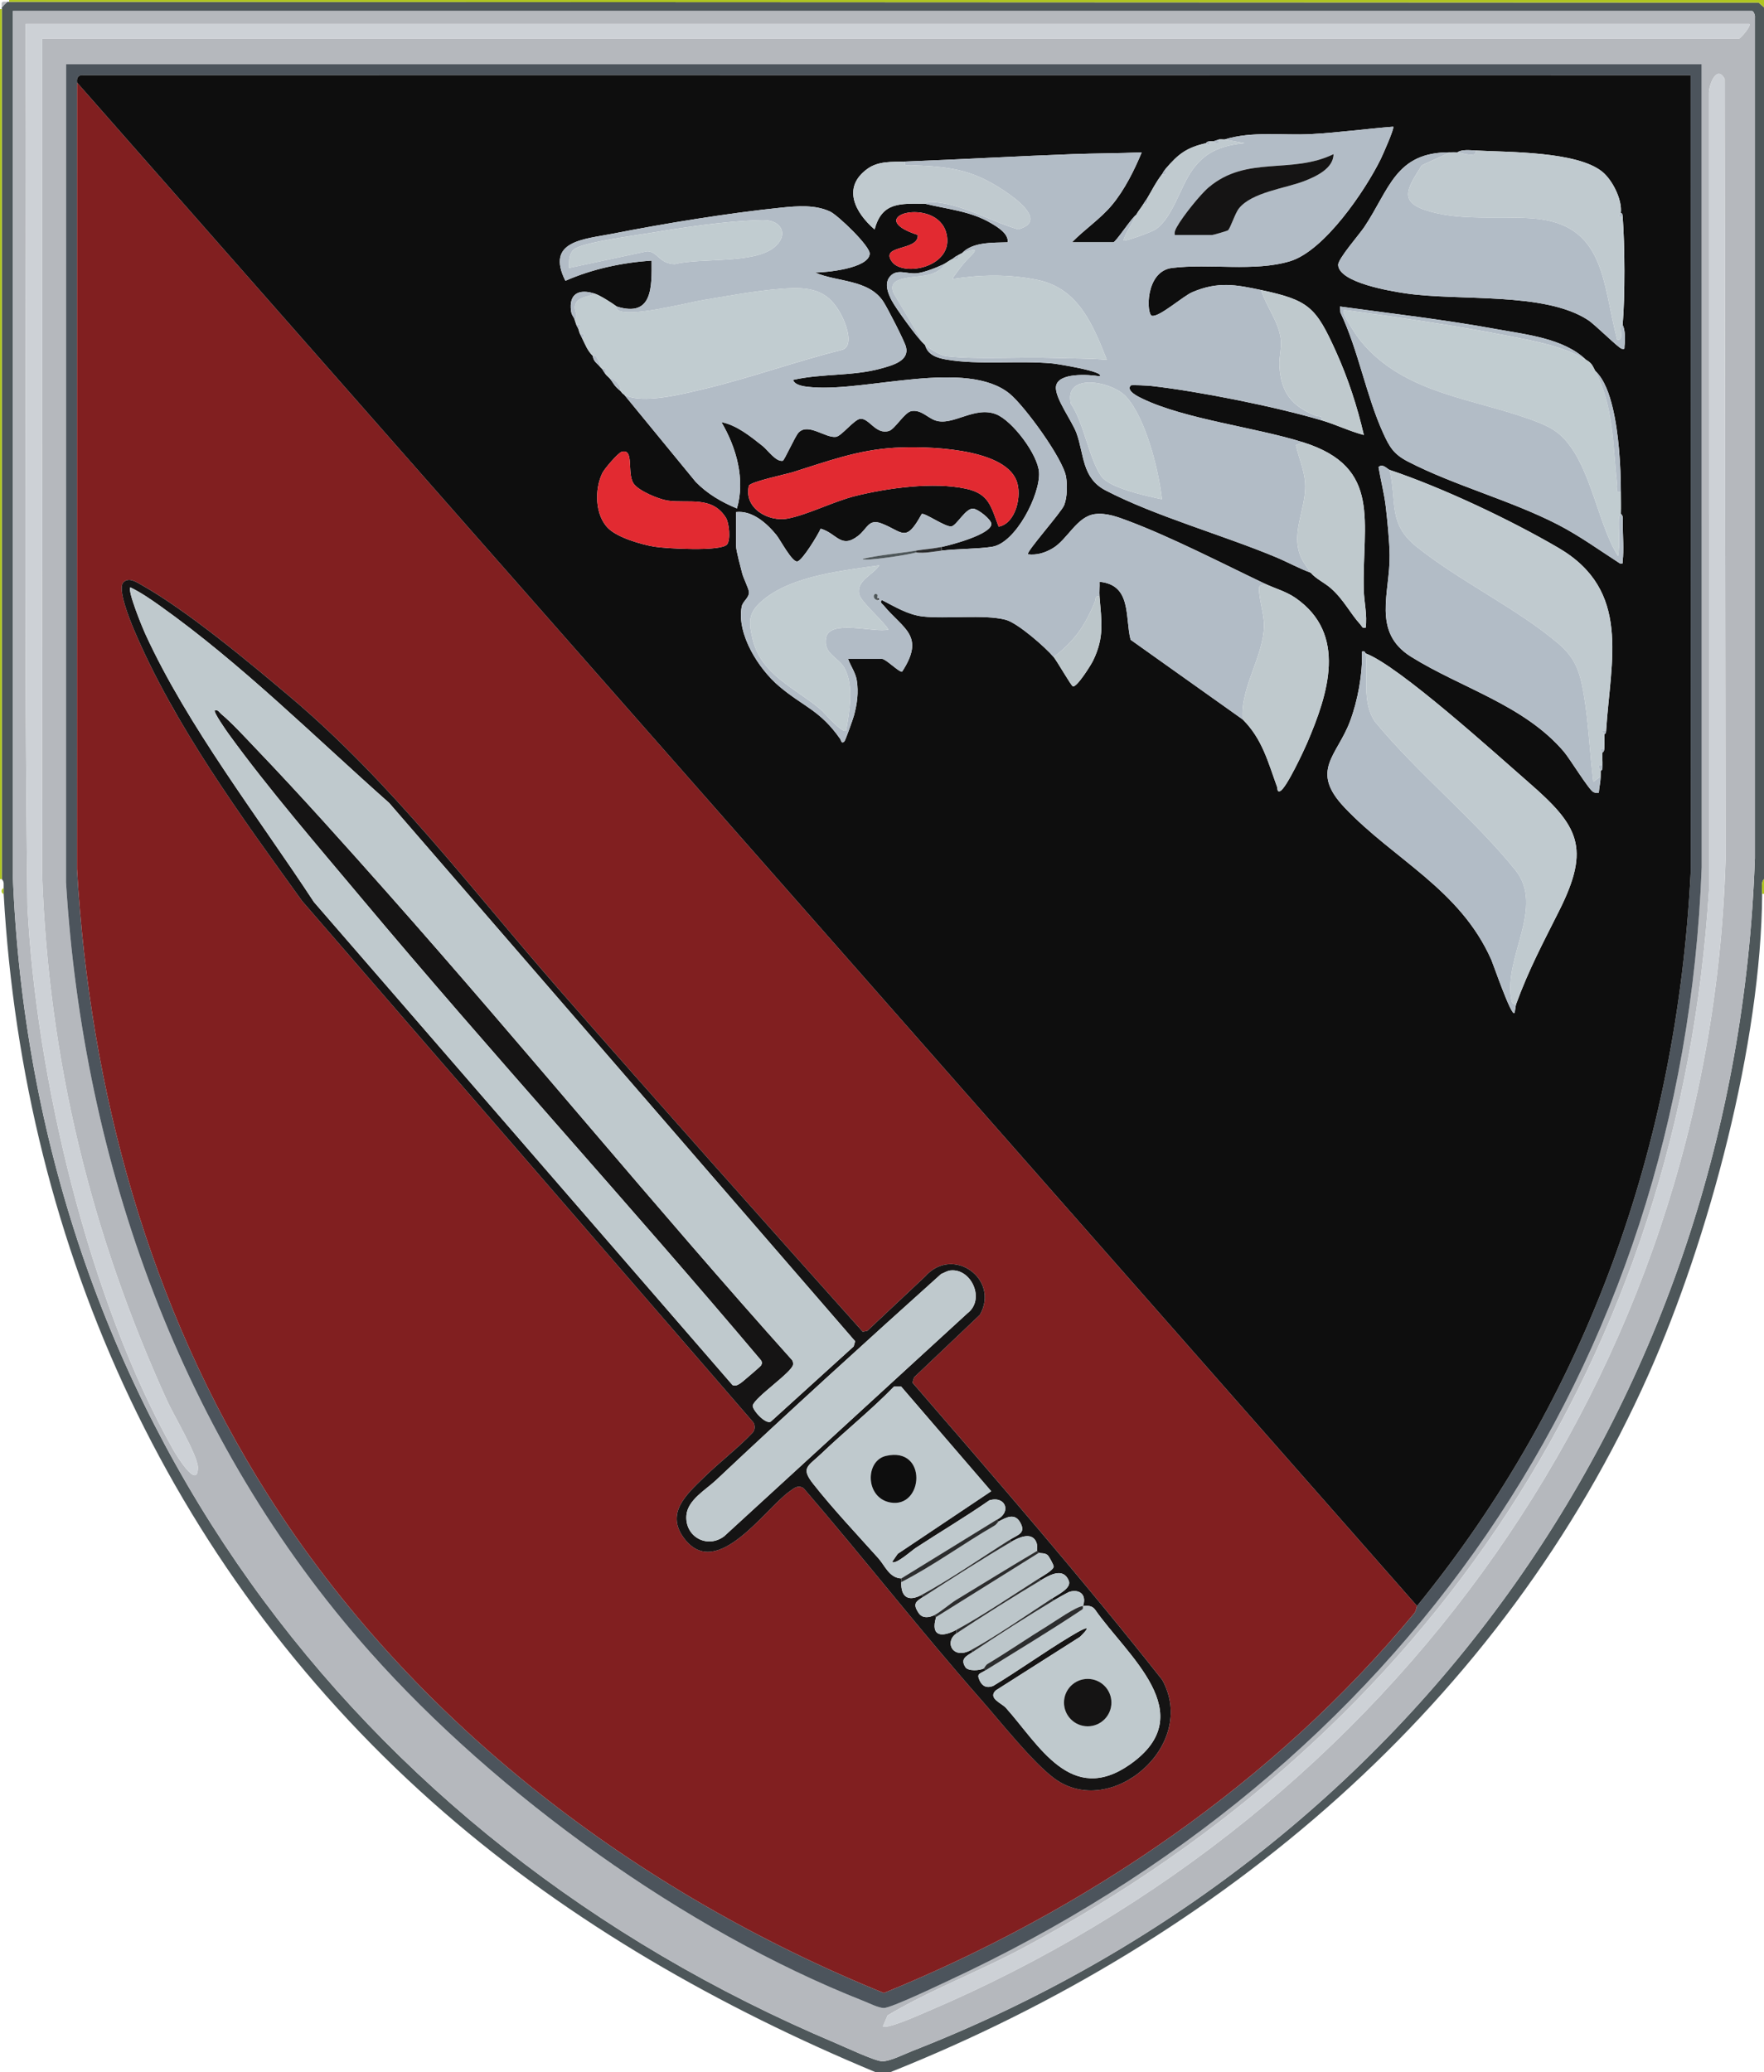 <?xml version="1.0" encoding="UTF-8"?>
<svg id="Layer_1" data-name="Layer 1" xmlns="http://www.w3.org/2000/svg" viewBox="0 0 967.22 1136.39">
  <defs>
    <style>
      .cls-1 {
        fill: #811f20;
      }

      .cls-2 {
        fill: #b5b8bd;
      }

      .cls-3 {
        fill: #b2bcc6;
      }

      .cls-4 {
        fill: #c0cacf;
      }

      .cls-5 {
        fill: #afc520;
      }

      .cls-6 {
        fill: #cdd1d6;
      }

      .cls-7 {
        fill: #bcc6ca;
      }

      .cls-8 {
        fill: #4c545c;
      }

      .cls-9 {
        fill: #2c2d2e;
      }

      .cls-10 {
        fill: #c1ccd0;
      }

      .cls-11 {
        fill: #4e575a;
      }

      .cls-12 {
        fill: #e22a31;
      }

      .cls-13 {
        fill: #bfc9cd;
      }

      .cls-14 {
        fill: #151414;
      }

      .cls-15 {
        fill: #0e0e0e;
      }
    </style>
  </defs>
  <path class="cls-11" d="M5.03,1.01l959.26.43,2.93,2.59v478.11c-1.79,1.67-.99,5.54-1.01,8.05-.51,81.6-29.1,188.87-62.22,263.39-80.29,180.65-234.21,310.32-415.85,382.81h-8.05c-85.3-35.53-166.66-81.74-236.53-142.41C95.68,865.58,13.01,686.14,2.01,490.19c-.06-1,.05-2.02,0-3.02-.09-1.77.47-3.57-1.01-5.03V5.03c.09-.32-.12-.76,0-1.01.09-.19,2.83-2.93,3.02-3.02.25-.12.69.09,1.01,0ZM7.05,6.04l-.05,473.63c11.19,292.26,185.46,528.55,451.27,640.8,5.01,2.12,21.26,9.76,25.35,9.95s12.43-4.02,16.56-5.64c275.57-107.79,451.78-357.44,462.05-654.18V9.51c.22-1.03-.72-3.47-1.56-3.47H7.05Z"/>
  <polygon class="cls-5" points="5.03 0 967.22 0 967.22 4.03 964.29 1.44 5.03 1.01 5.03 0"/>
  <rect class="cls-5" y="5.03" width="1.01" height="477.1"/>
  <path class="cls-5" d="M967.22,490.19h-1.01c.02-2.52-.78-6.38,1.01-8.05v8.05Z"/>
  <path class="cls-5" d="M2.01,490.19c-1.51-.14-1.51-2.88,0-3.02.05,1-.06,2.02,0,3.02Z"/>
  <path class="cls-2" d="M4.03,1.01c-.19.09-2.93,2.83-3.02,3.02C.71.77.77.71,4.03,1.01Z"/>
  <g>
    <path class="cls-2" d="M7.05,6.04h953.63c.83,0,1.78,2.44,1.56,3.47v461.1c-10.27,296.74-186.48,546.38-462.05,654.18-4.13,1.62-12.66,5.82-16.56,5.64-4.1-.19-20.34-7.84-25.35-9.95C192.45,1008.21,18.19,771.93,7,479.67l.05-473.63ZM959.16,13.09H14.09c.55,161.19-1.16,322.63.96,483.69,4.69,93.69,33.73,216.6,80.03,298.42,1.51,2.67,13.45,22.32,13.43,9.57,0-6.41-13.33-28.82-16.79-36.41-41.87-91.79-65.06-187.22-68.63-288.69l.05-458.53h930.48c.66,0,6.79-6.92,5.54-8.05ZM933,35.23H36.23l-.05,448.46c9.36,154.81,63.37,306.02,166.6,422.21,69.53,78.26,172.92,152.9,270.58,191.41,2.92,1.15,8.46,3.93,11.27,3.89,4.09-.05,29.67-12.31,35.38-14.96,246.88-114.72,402.67-334.74,413.03-610.6l-.05-440.41ZM484.12,1111.22c2.03,1.82,20.42-6.42,23.83-7.87,256.36-108.97,429.77-350.4,438.19-631.74l-.5-428.38c-4.36-7.96-8.93,3.47-8.64,8.56l.08,435.92c-15.85,255.27-152.84,461.56-376.45,580.75-24.29,12.95-50.55,22.82-73.94,36.78l-2.57,5.97Z"/>
    <path class="cls-8" d="M933,35.23l.05,440.41c-10.36,275.86-166.15,495.88-413.03,610.6-5.72,2.66-31.29,14.91-35.38,14.96-2.81.03-8.35-2.74-11.27-3.89-97.66-38.51-201.05-113.15-270.58-191.41-103.24-116.2-157.24-267.4-166.6-422.21l.05-448.46h896.76ZM42.27,45.29l-.04,431.35c7.03,121.53,39.49,240.4,104.69,343.21,79.05,124.64,201.66,217.84,337.69,273.12,110.69-45.09,214.52-115.87,290.84-208.27,1.11-1.34,1.22-3.58,1.54-3.97,93.36-114.72,142.42-253.14,150.01-402.07l-.04-437.39-881.22-.05c-2.9-.17-3.78,1.39-3.47,4.08Z"/>
    <path class="cls-6" d="M959.16,13.09c1.25,1.13-4.88,8.05-5.54,8.05H23.15l-.05,458.53c3.57,101.46,26.76,196.9,68.63,288.69,3.46,7.59,16.78,30,16.79,36.41.02,12.75-11.92-6.9-13.43-9.57-46.31-81.82-75.35-204.73-80.03-298.42-2.13-161.06-.41-322.5-.96-483.69h945.07Z"/>
    <path class="cls-6" d="M484.12,1111.22l2.57-5.97c23.38-13.95,49.65-23.83,73.94-36.78,223.6-119.19,360.6-325.48,376.45-580.75l-.08-435.92c-.29-5.09,4.28-16.52,8.64-8.56l.5,428.38c-8.41,281.34-181.82,522.77-438.19,631.74-3.4,1.45-21.79,9.68-23.83,7.87Z"/>
    <path class="cls-1" d="M776.99,880.73c-.31.39-.43,2.63-1.54,3.97-76.32,92.4-180.15,163.18-290.84,208.27-136.03-55.28-258.64-148.48-337.69-273.12-65.21-102.81-97.66-221.68-104.69-343.21l.04-431.35,734.72,835.43ZM67.68,319.33c-3.5,3.44,3.68,20.99,5.62,25.59,22.15,52.58,59.19,103.13,92.37,149.19l247.47,285.98c.95,1.84.87,3.98-.44,5.58-8.33,8.76-18.15,16.14-26.75,24.58-9.47,9.3-21.49,19.68-10.54,33.74,17.85,22.92,44.16-16.72,57.46-26.07,2.53-1.78,4.41-3.75,7.7-1.86,32.92,38.26,64.02,78.13,97.37,116.02,10.41,11.83,28.46,34.59,40.27,43.27,30.94,22.7,78.87-18.12,59.08-54.06-43.99-55.74-90.57-109.35-136.98-163.06l.84-2.86,36.13-34.34c11.1-19.52-14.8-38.26-30.04-20.99l-31.66,29.77-2.54.5c-55.78-62.36-111.52-124.79-166.59-187.77-47.69-54.53-91.56-113.17-146.95-160.03-22.59-19.11-56.86-47.66-82.09-61.84-2.74-1.54-6.77-4.25-9.73-1.35Z"/>
    <path class="cls-15" d="M42.27,45.29c-.31-2.68.58-4.25,3.47-4.08l881.22.05.04,437.39c-7.59,148.94-56.64,287.36-150.01,402.07L42.27,45.29ZM671.31,76.5c-.57-.09-2.9-.09-3.02,0l-3.02,1.01c-.63-.07-1.37-.03-2.01,0-1.74.09-1.9.98-2.01,1.01-10.69,2.47-15.15,5.91-22.14,14.09-1.33,1.55-1.41,2.22-2.01,3.02-3.79,5.05-5.04,8.05-8.05,13.09-.45.74-1.21,1.63-2.01,3.02-1.1,1.9-2.75,3.73-4.03,6.04-2.42,1.49-11.22,15.1-12.58,15.1h-22.65c7.02-7.21,15.65-12.84,22.11-20.66,6.73-8.15,12.11-18.92,16.13-28.65-12.56.55-25.21.5-37.78.96-30.57,1.12-61.39,2.9-92.05,4.07-7.14.27-14.55-.38-20.63,4.03-14.12,10.27-6.54,24.14,4.01,33.22,3.98-15.36,14.51-14.13,27.69-14.1,12.4,3.04,24.92,4,36.15,10.65,3.68,2.18,9.62,5.71,9.14,10.48-8.18.31-19.18-.34-25.16,6.04-.91.33-1.37.71-2.01,1.01-1.85.85-2.72,1.87-3.02,2.01-1.87.9-3.61,2.34-5.03,3.02-3.73,1.79-10.7,4.54-14.7,4.92-5.46.52-10.7-2.62-14.5,1.6-3.45,3.82-1.31,9.25.81,13.32s14.01,20.51,17.32,23.44c.35.31.64.71,1.01,1.01,1.4,5.51,6.81,7.11,11.68,7.95,17.87,3.08,39.7.37,58.26,2.13,1.8.17,29.19,4.45,25.68,7.03-5.73-.98-23.03-2.2-23.88,5.67-.68,6.31,8.89,18.9,11.28,25.56,4.25,11.82,2.92,24.59,15.94,31.36,26.99,14.04,64.29,24.47,93.27,36.57,6.45,2.69,12.58,6.13,19.14,8.54,3.07,3.52,7.6,5.47,11.08,8.54,7.24,6.39,10.38,13.49,16.27,19.96.89.98.9,2.16,2.83,1.69.96-6.85-.87-14.11-1.04-20.59-1-37.11,10.39-67.32-33.17-81.07-26.18-8.26-64.93-12.69-88.25-23.97-1.81-.88-9.15-4.26-6.36-7.23.39-.41,9.52.07,11.3.27,26.1,2.94,68.22,11.38,93.38,18.85,7.89,2.34,15.19,5.96,23.14,8.05-3.59-15.57-8.67-31.1-15.24-45.65-11.05-24.48-14.82-28.24-41.12-33.86-13.71-2.93-23.63-4.8-37.61,1.14-5.22,2.22-17.97,13.69-22.17,13.02-3.15-.51-3.93-24.42,10.94-26.26,20.68-2.57,45.11,2.24,64.74-3.7,18.85-5.7,41.22-38.73,49.7-55.99,1.04-2.11,7.68-17.03,6.86-17.79-14.87,1.18-29.84,3.23-44.74,4.06-15.92.89-32.28-1.8-47.85,2.98ZM799.14,83.54c-1.33-.07-2.69,0-4.03,0-29.98-.22-33.21,20.25-47.07,40.99-2.78,4.16-14.51,17.48-14.31,20.83.6,9.74,29.12,14.36,36.89,15.51,29.58,4.37,76.21-.99,100.11,14.63,4.03,2.63,16.74,15.43,18.48,15.75,2.03.37,1.35-.25,1.52-1.51.43-3.09.5-8.71-1.01-11.59,1.36-15.8,1.22-43.48,0-59.39-.07-.85-.03-1.74-1.01-2.01.85-7.25-4.59-18.02-10.15-22.56-13.78-11.23-51.18-10.7-69.36-11.66-3-.16-7.87-.7-10.06,1.01ZM693.46,320.08c-23.35-11.13-50.96-25.43-74.8-34.4-5.75-2.16-11.96-4.53-18.21-3.76-10.1,1.25-15.14,14.09-23.41,18.86-4.24,2.45-8.44,3.74-13.41,3.19-1.28-1.07,18.28-22.95,19.86-26.93,1.69-4.25,1.8-11.08,1.03-15.6-1.7-10-22.8-38.91-30.95-45.55-23.58-19.2-78.2-1.06-108.19-3.53-3.35-.28-9.3-.66-10.58-4,15.95-3.67,32.75-1.92,48.53-6.34,6.08-1.7,15.44-4.17,13.41-11.82-.89-3.37-10.18-21.43-12.42-24.83-8.06-12.24-25.26-10.62-37.43-15.91,6.15-.02,29.29-2.24,29.98-10.22.37-4.22-17.54-21.27-21.71-23.22-8.26-3.85-17.95-3.06-26.78-2.16-28.77,2.94-63.94,8.67-92.4,14.28-15.71,3.1-37.04,3.82-25.97,25.85,14.64-6.49,31.32-10.02,47.29-11.08.06,14.34.67,31.39-19.13,25.17-2.7-1.98-9.04-6.06-12.08-7.05-8.41-2.74-14.28-.18-12.99,9.49.32,2.39,1.55,3.34,1.92,4.6.31,1.05.65,1.99,1.01,3.02s.82,1.55,1.01,2.01c.36.91.48,1.89,1.01,3.02.33.7.67,1.33,1.01,2.01,1.93,3.91,2.93,6.91,6.04,10.07.11,2.93,2.7,4.29,4.03,6.04.3.4.75.67,1.01,1.01.53.69.89,1.62,2.01,3.02.76.94,1.49,1.41,2.01,2.01,2.21,2.53,2.26,4.08,6.04,7.05.55.43.71,1.3,2.01,2.01l39.23,47.83c6.33,6.54,14.26,11.18,22.63,14.6,4.64-15.91-.28-33.38-8.51-47.33,8.45,1.65,15.95,7.83,22.62,13.1,2.77,2.19,7.22,8.75,11,8.1.89-.15,6.85-13.68,8.76-15.57,5.38-5.33,14.64,3.24,20.47,2.43,3-.42,9.98-9.57,13.29-9.88,4.96-.46,8.42,8.84,15.73,6.64,3.3-.99,8.55-10.26,12.34-10.89,5.27-.88,8.78,3.61,12.98,5.09,9.63,3.39,21.57-8.1,33.51-3.31,8.85,3.55,22.89,22.03,23.46,31.92.69,12-12.76,38.7-25.78,40.73-7.78,1.22-18.81,1.07-27.61,2.08v-2.01c4.99-1.03,27.19-6.9,27.24-12.57.02-2.44-7.15-8.14-9.89-8.41-4.18-.42-9.05,9.13-11.95,9.71-3.21.63-14.93-7.77-16.36-6.76-8.86,16.2-10.3,9.67-21.97,5.18-7.24-2.79-7.77,2.84-12.9,6.79-9.48,7.31-11.6-1.4-20.52-3.94-1.43,3.28-10.07,17.51-12.8,17.98-2.88.5-9.42-11.99-11.46-14.49-5.24-6.43-13.19-13.59-22.12-12.61v18.62c0,2.56,2.51,11.59,3.31,14.81.72,2.93,3.64,8.5,3.75,10.44.18,3.16-3.43,5-3.99,8.01-2.81,15.21,9.41,34.26,20.61,43.71,13.43,11.33,22.43,13.06,33.46,28.91.47.68.57,2.83,2.23,1.31.56-.52,4.83-12.51,5.31-14.33,1.69-6.39,2.55-12.47,1.51-19.14-.66-4.26-3.38-7.88-4.79-11.82h18.62c2.11,0,9.34,7.39,11,7.03,12.92-19.84.57-23.41-10-36.22-.67-.81-2.66-2.02-.99-3.04,7.04,3.6,14.17,8.02,22.24,8.96,12.86,1.5,33.66-1.27,45.5,1.8,6.59,1.71,21.79,15.05,26.35,20.45,1.95,2.31,9.63,15.87,10.58,16.1,2.21.55,9.88-11.71,11.04-14.1,6.35-13.07,4.6-21.57,3.54-35.21-.21-2.65.14-5.39,0-8.05,17.72,1.71,13.87,19.2,17.03,31.78l61.47,43.71c10.74,10.66,13.92,23.46,18.86,37.03.28.76-.1,3.15,1.76,2.22,3.36-1.67,12.85-21.98,14.78-26.49,11.34-26.5,22.24-59.55-6.49-79.42-5.19-3.59-11.24-5.15-16.84-7.82ZM503.23,128.86c.65,8.98-21.05,5.14-14.16,14.65,6.27,8.66,34.71,2.82,29.79-15.72-5.43-20.46-47.39-9.23-15.63,1.06ZM869.59,197.28c-12.23-11.77-32.82-13.8-49.13-16.79-28.34-5.2-57.25-8.48-85.73-12.39l.23,3.28c9.92,20.8,14.05,45.44,23.46,66.13,3.5,7.7,5.79,11.59,13.57,15.62,25.48,13.18,56.3,21.23,82.19,34.56,11.86,6.11,22.87,14.09,34.06,21.31,2.05.26,1.31-.08,1.5-1.48.73-5.53.08-14.23.02-20.16-.02-1.7.64-4.47-1.02-5.52.12-4,0-8.07,0-12.08-.02-14.32-1.15-32.45-4.52-46.31-1.67-6.87-4.33-15.2-9.57-20.12-1.54-2.94-1.73-4.09-5.03-6.04ZM547.57,288.83c9.44-1.7,13-17.2,9.75-25.35-7.26-18.19-50.5-18.85-66.71-17.93-20.34,1.16-37.09,7.5-56.03,13.42-3.5,1.09-23.46,5.3-23.97,7.44-2.91,12.15,10.54,19.94,21.22,17.98s25.27-9.41,36.97-12.34c17.76-4.44,42.92-7.89,60.83-4.04,12.78,2.75,13.68,9.73,17.94,20.81ZM340.89,247.77c-2.03.58-9.47,9.32-10.59,11.6-4.4,8.94-4.16,23.31,3.35,30.51,5.21,5,18.16,8.8,25.29,9.94,6.35,1.01,36.45,2.77,39.72-1.27,2.04-2.52,1.15-11.79-.65-14.65-7.65-12.19-20.59-7.73-31.9-9.37-4.78-.69-16.11-5.35-18.75-9.43-3.75-5.8.58-19.33-6.47-17.32ZM761.9,257.68c-1.23-.41-3.79-3.76-6.05-1.5,1.24,7.35,3.19,14.74,4.03,22.14s1.95,18.52,2.06,26.12c.31,20.51-9.97,42.13,11.73,55.71,27.39,17.13,62.03,26.49,83.81,52.07,3.3,3.87,13.61,20.81,16.13,22.12,1.02.53,1.91.62,3.02.5.21-3.14.98-5.83,1.01-9.06.01-.99.08-2.03,0-3.02,1.31-.48.97-1.92,1.01-3.02.08-2.33-.18-4.73,0-7.05,0-.11.92-.22,1.01-2.01.12-2.53.17-5.55,0-8.05.98-.26.95-1.16,1.01-2.01,2.53-39.03,13.82-76.8-26.15-100.17-26.42-15.45-63.76-33.1-92.61-42.76ZM748.81,358.33c-.21-.08-.2-1.56-2.01-1,.33,12.27-2.25,26.69-6.57,38.22-7.12,19.04-22.29,26.97-2.99,47.32,27.16,28.66,63.29,44.68,80.5,83.56.99,2.23,10.73,30.62,12.58,29.17.6-1.48.55-3.76,1.02-5.03,7.07-19.24,14.69-33.37,23.67-51.31,17.28-34.5,10.45-46.45-16.61-69.99-17.85-15.53-71.22-64.06-89.59-70.94Z"/>
    <g>
      <path class="cls-3" d="M338.17,168.09c19.8,6.22,19.18-10.83,19.13-25.17-15.97,1.05-32.65,4.59-47.29,11.08-11.07-22.04,10.25-22.75,25.97-25.85,28.47-5.62,63.63-11.35,92.4-14.28,8.83-.9,18.52-1.69,26.78,2.16,4.17,1.95,22.07,19,21.71,23.22-.7,7.99-23.83,10.2-29.98,10.22,12.17,5.29,29.37,3.67,37.43,15.91,2.24,3.41,11.53,21.46,12.42,24.83,2.03,7.65-7.33,10.12-13.41,11.82-15.78,4.41-32.58,2.67-48.53,6.34,1.28,3.34,7.24,3.73,10.58,4,30,2.47,84.62-15.67,108.19,3.53,8.15,6.64,29.25,35.54,30.95,45.55.77,4.53.66,11.35-1.03,15.6-1.58,3.98-21.15,25.85-19.86,26.93,4.96.55,9.16-.74,13.41-3.19,8.27-4.77,13.32-17.61,23.41-18.86,6.24-.77,12.45,1.59,18.21,3.76,23.84,8.97,51.45,23.27,74.8,34.4-1.11,1.22-3.07.27-3.12,2.48-.13,5.78,2.77,13.95,2.73,20.33-.09,16.96-13.22,34.35-11.69,51.67l-61.47-43.71c-3.16-12.58.69-30.07-17.03-31.78.14,2.65-.21,5.4,0,8.05-2.66-.59-1.92,1.39-2.55,2.93-5.49,13.24-11.07,21.36-22.61,30.28-4.56-5.41-19.76-18.74-26.35-20.45-11.85-3.07-32.65-.3-45.5-1.8-8.08-.94-15.2-5.36-22.24-8.96-1.67,1.01.33,2.23.99,3.04,10.57,12.81,22.92,16.37,10,36.22-1.66.35-8.9-7.03-11-7.03h-18.62c1.41,3.94,4.13,7.56,4.79,11.82,1.04,6.67.18,12.76-1.51,19.14-.48,1.82-4.75,13.81-5.31,14.33-1.66,1.52-1.75-.63-2.23-1.31-11.03-15.86-20.02-17.58-33.46-28.91-11.21-9.45-23.43-28.49-20.61-43.71.56-3.01,4.17-4.85,3.99-8.01-.11-1.95-3.03-7.51-3.75-10.44-.8-3.22-3.31-12.25-3.31-14.81v-18.62c8.92-.98,16.88,6.17,22.12,12.61,2.04,2.5,8.57,14.99,11.46,14.49s11.38-14.7,12.8-17.98c8.92,2.55,11.04,11.26,20.52,3.94,5.13-3.96,5.65-9.58,12.9-6.79,11.67,4.5,13.11,11.02,21.97-5.18,1.44-1.01,13.15,7.4,16.36,6.76,2.9-.57,7.77-10.12,11.95-9.71,2.74.27,9.91,5.98,9.89,8.41-.05,5.67-22.25,11.54-27.24,12.57-4.26.88-9.59,1.27-14.09,2.01-9.7,1.6-19.61,2.29-29.2,4.53-.01,1.68,26.95-2.5,29.2-3.52,4.84.58,9.38-.47,14.09-1.01,8.81-1.01,19.83-.86,27.61-2.08,13.02-2.03,26.47-28.73,25.78-40.73-.57-9.89-14.61-28.37-23.46-31.92-11.94-4.79-23.88,6.7-33.51,3.31-4.2-1.48-7.71-5.98-12.98-5.09-3.8.64-9.05,9.9-12.34,10.89-7.32,2.2-10.77-7.09-15.73-6.64-3.31.3-10.29,9.46-13.29,9.88-5.83.81-15.09-7.77-20.47-2.43-1.91,1.89-7.87,15.42-8.76,15.57-3.78.65-8.24-5.92-11-8.1-6.67-5.27-14.17-11.45-22.62-13.1,8.23,13.95,13.15,31.42,8.51,47.33-8.37-3.42-16.3-8.06-22.63-14.6l-39.23-47.83c9.93,5.47,32.55-.44,43.71-3.09,25.59-6.07,50.54-15.22,76.08-21.55,5.95-2.15,2.26-12.89.17-17.31-6.12-12.92-13.98-16.82-27.85-16.41-15.11.44-32.91,3.92-48,6.34-8.88,1.43-42.15,10.22-47.88,5.44-.43-.36-.12-1.64-.24-1.73ZM312.01,146.95l42.79-9.15c5.94.11,6.48,6.81,15.19,7.03,14.14-3.53,42.84-.07,54.23-8.96,8.47-6.61,4.78-15.37-6.06-15.16-20.26.39-44,4.12-64.07,7.43-8.67,1.43-31.65,4.46-38.35,7.94-3.81,1.98-3.86,7.17-3.73,10.86ZM482.1,310.03c-19.87,2.9-47.22,5.58-63.32,18.7-8.33,6.78-8.6,11.57-6.06,22,4.74,19.5,23.41,26.6,37.19,38.3,2.22,1.88,11.93,13.6,14.07,11.59,1.71-10.33,4.42-25.03-1.15-34.58-3.28-5.62-11.5-7.65-9.91-16.21,1.96-10.55,26.73-2.58,34.21-4.58-2.64-4.69-15.35-15.25-16.12-19.67-1.28-7.4,7.81-10.35,11.09-15.54ZM481.09,329.14l.99-.5c-.09-.66-.97-.45-.99-.5-.15-.57.21-1.83,0-2.01-1.99-1.67-3.21,2.28,0,3.02Z"/>
      <path class="cls-3" d="M671.31,76.5c15.57-4.78,31.93-2.09,47.85-2.98,14.9-.83,29.87-2.88,44.74-4.06.82.76-5.82,15.68-6.86,17.79-8.48,17.25-30.85,50.29-49.7,55.99-19.64,5.93-44.06,1.13-64.74,3.7-14.87,1.85-14.09,25.76-10.94,26.26,4.21.68,16.95-10.8,22.17-13.02,13.98-5.94,23.9-4.07,37.61-1.14,2.85,9.02,9.67,17.28,10.82,26.94.59,4.97-1.04,9.49-.73,14.82.83,14.66,6.96,22.12,20.13,27.22,1.55.6,3.6-.3,3,2.49-25.16-7.47-67.27-15.91-93.38-18.85-1.78-.2-10.92-.69-11.3-.27-2.79,2.98,4.54,6.36,6.36,7.23,23.33,11.27,62.07,15.7,88.25,23.97l-4.04,1.52c1.57,7,4.69,13.8,5.08,21.08.79,14.57-9.19,28.21-1.23,42.51.44.8,3.82,5.88,4.22,6.35-6.56-2.42-12.69-5.85-19.14-8.54-28.98-12.1-66.28-22.53-93.27-36.57-13.03-6.78-11.69-19.54-15.94-31.36-2.39-6.66-11.96-19.26-11.28-25.56.86-7.88,18.15-6.65,23.88-5.67,3.52-2.58-23.87-6.85-25.68-7.03-18.56-1.76-40.39.95-58.26-2.13-4.87-.84-10.28-2.43-11.68-7.95,2.6,2.1,8.29,5.67,11.55,6.06,16.5,1.98,40.64.34,58.41.97,9.9.35,19.8.17,29.68,1.01-7.7-19.45-15.7-39.25-38.21-43.81-15.55-3.15-30.73-2.85-46.33-.48-.44-.33,5.31-7.61,6.07-8.52,3.98-4.8,11.92-10.33-1.03-5.56,5.98-6.38,16.97-5.73,25.16-6.04.49-4.77-5.46-8.3-9.14-10.48-11.23-6.65-23.75-7.61-36.15-10.65.17,0,1.19-1.03,3.3-.96,16.13.47,32.49,10.61,47.65,14.99,14.33-3.74,2.41-14.05-4.34-18.88-19.03-13.61-31.23-15.43-54.21-16.29-1.94-.07-4.04,1.03-3.48-2.01,30.66-1.17,61.48-2.95,92.05-4.07,12.57-.46,25.22-.41,37.78-.96-4.02,9.74-9.39,20.5-16.13,28.65-6.46,7.83-15.1,13.45-22.11,20.66h22.65c1.36,0,10.16-13.61,12.58-15.1-.42.76-1.15,2.47-1.9,3.86-1.79,3.32-4.12,6.69-5.14,10.23.85.8,15.64-4.7,17.62-6.03,8.77-5.87,13.26-21.71,18.81-30.51,7.41-11.75,16.47-15.41,29.99-16.82l-11.06-2ZM644.14,128.84h20.63c.49,0,8.12-2.19,8.53-2.54,1.38-1.16,3.81-9.25,6.06-12.06,7.03-8.78,25.35-10.95,35.49-14.84,6.4-2.45,16.32-6.88,16.33-14.87-23.23,11.25-47.44.52-68.4,18.16-4.81,4.05-14.46,16.23-17.49,21.76-.8,1.45-1.42,2.64-1.15,4.38ZM637.09,273.78c-1.71-15.85-8.82-44.46-19.68-56.31-7.71-8.41-34.4-13.42-30.21,4.04,7.13,10.42,9.94,30.12,16.67,39.7,4.56,6.48,25.21,10.9,33.21,12.57Z"/>
      <path class="cls-3" d="M795.11,83.54l-15.53,7.12c-8.35,13.27-13.38,20.66,5.45,25.6,17.91,4.7,36.9,2.23,54.9,3.47,40.41,2.8,38.56,35.32,46.77,66.48,3.44.83,1.7-4.18,2.04-6.57.23-1.64.97-1.4.98-1.49,1.5,2.89,1.44,8.5,1.01,11.59-.18,1.26.5,1.88-1.52,1.51-1.74-.32-14.45-13.12-18.48-15.75-23.9-15.62-70.53-10.26-100.11-14.63-7.77-1.15-36.29-5.77-36.89-15.51-.21-3.36,11.53-16.68,14.31-20.83,13.87-20.74,17.1-41.21,47.07-40.99Z"/>
      <path class="cls-3" d="M761.9,257.68c4.22,17.89-1.03,29.42,14.77,42.1,23.43,18.81,55.11,33.87,77.75,53.1,9.37,7.96,11.83,15.48,13.9,27.37,2.71,15.62,3.34,32.72,5.32,48.53l4.02-3.01c-.04,3.24-.8,5.92-1.01,9.06-1.11.12-2,.03-3.02-.5-2.51-1.31-12.83-18.25-16.13-22.12-21.78-25.58-56.42-34.94-83.81-52.07-21.7-13.57-11.42-35.2-11.73-55.71-.12-7.6-1.19-18.4-2.06-26.12s-2.79-14.79-4.03-22.14c2.27-2.26,4.82,1.08,6.05,1.5Z"/>
      <path class="cls-3" d="M869.59,197.28c-12.38-7.31-26.88-9.95-41.08-12.77-29.27-5.82-60.69-10.36-90.33-14.37-1.37-.19-1.9-.08-1.44,1.45,1.07,3.57,6.97,12.52,9.53,15.63,24.49,29.73,63.94,31.26,97.41,44.5,2.3.91,5.38,2.34,7.47,3.6,20.38,12.39,23.68,50.3,36.04,69.64,1.15-6.81.18-13.84.46-20.71.05-1.3,1.04-2.3,1.05-2.44,1.67,1.05,1.01,3.82,1.02,5.52.06,5.94.72,14.63-.02,20.16-.19,1.4.55,1.74-1.5,1.48-11.18-7.22-22.2-15.2-34.06-21.31-25.88-13.33-56.71-21.39-82.19-34.56-7.78-4.02-10.07-7.91-13.57-15.62-9.4-20.69-13.53-45.34-23.46-66.13l-.23-3.28c28.49,3.91,57.39,7.19,85.73,12.39,16.31,2.99,36.9,5.03,49.13,16.79Z"/>
      <path class="cls-10" d="M342.2,216.41c-1.3-.72-1.46-1.58-2.01-2.01.28-3.34-2.99-6.5-6.04-7.05-.52-.6-1.25-1.07-2.01-2.01.18-2.18.49-3.54-2.01-3.02-.25-.33-.7-.61-1.01-1.01.45-.76-2-5.56-2.23-5.8-.6-.62-1.68-.12-1.8-.24-3.11-3.16-4.11-6.15-6.04-10.07l1-.51c.35-1.86-.29-1.6-2-1.5-.53-1.13-.64-2.11-1.01-3.02,1.72-1.74,1.37-2.32-1.01-2.01-.36-1.03-.7-1.97-1.01-3.02,2.26-1.93-.3-4.71.15-7.31.88-5.07,7.34-4.98,10.92-6.79,3.04.99,9.37,5.06,12.08,7.05.12.09-.19,1.37.24,1.73,5.73,4.78,39-4.01,47.88-5.44,15.09-2.42,32.89-5.9,48-6.34,13.87-.41,21.73,3.49,27.85,16.41,2.09,4.42,5.78,15.16-.17,17.31-25.54,6.33-50.49,15.48-76.08,21.55-11.16,2.65-33.77,8.56-43.71,3.09Z"/>
      <path class="cls-3" d="M748.81,358.33c1.59,12.2-2.36,26.75,5.21,37.57,23.04,27.95,54.43,53.31,76.83,81.19,16.34,20.34-6.35,47.67-2.26,70.76.3,1.68.56,3.22,2.76,2.73-.47,1.27-.42,3.55-1.02,5.03-1.85,1.45-11.59-26.94-12.58-29.17-17.21-38.88-53.33-54.9-80.5-83.56-19.29-20.36-4.13-28.28,2.99-47.32,4.31-11.53,6.89-25.95,6.57-38.22,1.81-.56,1.8.92,2.01,1Z"/>
      <path class="cls-10" d="M869.59,197.28c3.3,1.95,3.5,3.1,5.03,6.04,10.28,19.69,9.71,40.77,12.11,62.92.21,1.9-1.22,4.07,1.98,3.51,0,4.01.12,8.08,0,12.08,0,.13-1,1.14-1.05,2.44-.28,6.87.7,13.9-.46,20.71-12.37-19.35-15.66-57.25-36.04-69.64-2.09-1.27-5.17-2.7-7.47-3.6-33.48-13.24-72.92-14.78-97.41-44.5-2.57-3.11-8.46-12.07-9.53-15.63-.46-1.53.06-1.63,1.44-1.45,29.63,4.01,61.05,8.54,90.33,14.37,14.19,2.82,28.7,5.46,41.08,12.77Z"/>
      <path class="cls-4" d="M880.66,400.61c-3.98-.4-1.04,1.55-1.01,2.01.17,2.5.12,5.53,0,8.05-2.31-.35-2.82.39-1.01,2.01-.18,2.32.08,4.71,0,7.05-4.09-.5-1.08,2.14-1.01,3.02.08.98.01,2.03,0,3.02l-4.02,3.01c-1.97-15.81-2.6-32.92-5.32-48.53-2.07-11.89-4.53-19.41-13.9-27.37-22.64-19.23-54.31-34.29-77.75-53.1-15.8-12.68-10.55-24.21-14.77-42.1,28.85,9.66,66.19,27.31,92.61,42.76,39.97,23.37,28.68,61.14,26.15,100.17Z"/>
      <path class="cls-4" d="M831.34,550.58c-2.19.49-2.46-1.05-2.76-2.73-4.09-23.09,18.61-50.41,2.26-70.76-22.4-27.88-53.79-53.25-76.83-81.19-7.56-10.82-3.61-25.37-5.21-37.57,18.37,6.88,71.74,55.42,89.59,70.94,27.07,23.55,33.89,35.5,16.61,69.99-8.98,17.94-16.6,32.07-23.67,51.31Z"/>
      <path class="cls-4" d="M888.71,116.76c-.07.57-2.96,2.39,1.01,2.01,1.22,15.9,1.36,43.58,0,59.39,0,.09-.75-.14-.98,1.49-.34,2.39,1.4,7.4-2.04,6.57-8.21-31.15-6.35-63.67-46.77-66.48-18-1.25-36.99,1.23-54.9-3.47-18.83-4.94-13.81-12.33-5.45-25.6l15.53-7.12c1.34,0,2.69-.07,4.03,0,2.32.12,10.83,3.47,10.06-1.01,18.17.96,55.57.44,69.36,11.66,5.57,4.54,11,15.31,10.15,22.56Z"/>
      <path class="cls-10" d="M527.39,138.9c12.95-4.77,5.02.76,1.03,5.56-.76.91-6.51,8.19-6.07,8.52,15.6-2.37,30.78-2.68,46.33.48,22.51,4.56,30.51,24.36,38.21,43.81-9.87-.84-19.78-.66-29.68-1.01-17.77-.63-41.91,1.01-58.41-.97-3.27-.39-8.96-3.97-11.55-6.06-.37-.3-.65-.7-1.01-1.01l-16.32-27.45c-4.47-10.32,13.61-7.89,21.05-10.59,1.61-.58,6.69-2.92,6.34-5.24,1.42-.68,3.17-2.12,5.03-3.02,2.32.1,3.52.62,3.02-2.01.64-.29,1.11-.67,2.01-1.01Z"/>
      <path class="cls-12" d="M547.57,288.83c-4.27-11.08-5.17-18.06-17.94-20.81-17.91-3.85-43.07-.4-60.83,4.04-11.71,2.92-26.43,10.4-36.97,12.34s-24.13-5.83-21.22-17.98c.51-2.14,20.48-6.35,23.97-7.44,18.94-5.92,35.69-12.26,56.03-13.42,16.22-.92,59.46-.26,66.71,17.93,3.25,8.15-.31,23.66-9.75,25.35Z"/>
      <path class="cls-13" d="M693.46,320.08c5.59,2.67,11.64,4.23,16.84,7.82,28.73,19.87,17.83,52.92,6.49,79.42-1.93,4.51-11.43,24.82-14.78,26.49-1.86.93-1.48-1.46-1.76-2.22-4.94-13.56-8.12-26.37-18.86-37.03-1.53-17.32,11.6-34.71,11.69-51.67.03-6.38-2.87-14.55-2.73-20.33.05-2.21,2.01-1.26,3.12-2.48Z"/>
      <path class="cls-13" d="M714.59,242.58c43.56,13.75,32.17,43.96,33.17,81.07.17,6.48,2,13.74,1.04,20.59-1.93.47-1.94-.71-2.83-1.69-5.9-6.47-9.03-13.57-16.27-19.96-3.48-3.07-8.01-5.02-11.08-8.54-.41-.46-3.78-5.55-4.22-6.35-7.95-14.3,2.02-27.94,1.23-42.51-.39-7.28-3.51-14.08-5.08-21.08l4.04-1.52Z"/>
      <path class="cls-13" d="M691.44,159.03c26.31,5.62,30.07,9.38,41.12,33.86,6.57,14.55,11.64,30.08,15.24,45.65-7.95-2.09-15.26-5.71-23.14-8.05.6-2.78-1.44-1.89-3-2.49-13.18-5.1-19.3-12.55-20.13-27.22-.3-5.33,1.32-9.84.73-14.82-1.15-9.66-7.97-17.92-10.82-26.94Z"/>
      <path class="cls-12" d="M340.89,247.77c7.05-2.01,2.72,11.52,6.47,17.32,2.64,4.08,13.97,8.74,18.75,9.43,11.31,1.63,24.25-2.82,31.9,9.37,1.8,2.87,2.69,12.13.65,14.65-3.27,4.05-33.37,2.28-39.72,1.27-7.13-1.13-20.09-4.94-25.29-9.94-7.5-7.2-7.74-21.57-3.35-30.51,1.12-2.28,8.56-11.02,10.59-11.6Z"/>
      <path class="cls-4" d="M496.19,88.58c-.56,3.05,1.54,1.94,3.48,2.01,22.97.86,35.18,2.69,54.21,16.29,6.74,4.82,18.66,15.13,4.34,18.88-15.16-4.38-31.52-14.52-47.65-14.99-2.11-.06-3.13.96-3.3.96-13.18-.02-23.71-1.26-27.69,14.1-10.56-9.08-18.13-22.95-4.01-33.22,6.07-4.42,13.48-3.76,20.63-4.03Z"/>
      <path class="cls-4" d="M671.31,76.5l11.06,2c-13.52,1.41-22.58,5.07-29.99,16.82-5.55,8.8-10.04,24.64-18.81,30.51-1.98,1.32-16.77,6.83-17.62,6.03,1.02-3.54,3.36-6.91,5.14-10.23.74-1.39,1.48-3.1,1.9-3.86,1.28-2.31,2.92-4.14,4.03-6.04,2.48.51,2.22-.86,2.01-3.02,3.01-5.04,4.26-8.03,8.05-13.09,2.54.52,2.17-.8,2.01-3.02,7-8.19,11.45-11.62,22.14-14.09,1.67,1.78,2.35,1.33,2.01-1.01.64-.03,1.39-.07,2.01,0,.25.03,1.01,1.31,2.39,1.1,1.05-.16.52-2.02.63-2.11.12-.09,2.45-.09,3.02,0Z"/>
      <path class="cls-12" d="M503.23,128.86c-31.76-10.29,10.2-21.52,15.63-1.06,4.92,18.53-23.52,24.38-29.79,15.72-6.89-9.52,14.81-5.67,14.16-14.65Z"/>
      <path class="cls-7" d="M602.87,327.13c1.06,13.65,2.82,22.14-3.54,35.21-1.16,2.39-8.83,14.65-11.04,14.1-.95-.23-8.63-13.79-10.58-16.1,11.54-8.92,17.12-17.05,22.61-30.28.64-1.54-.11-3.53,2.55-2.93Z"/>
      <path class="cls-3" d="M517.32,144.94c.35,2.32-4.73,4.65-6.34,5.24-7.44,2.7-25.52.27-21.05,10.59l16.32,27.45c-3.31-2.93-15.12-19.23-17.32-23.44s-4.26-9.49-.81-13.32c3.8-4.22,9.05-1.08,14.5-1.6,4-.38,10.98-3.13,14.7-4.92Z"/>
      <path class="cls-3" d="M888.71,269.75c-3.2.56-1.78-1.61-1.98-3.51-2.4-22.15-1.83-43.23-12.11-62.92,5.25,4.92,7.9,13.26,9.57,20.12,3.37,13.86,4.5,32,4.52,46.31Z"/>
      <path class="cls-3" d="M326.1,161.05c-3.58,1.81-10.04,1.72-10.92,6.79-.45,2.6,2.11,5.38-.15,7.31-.37-1.26-1.61-2.21-1.92-4.6-1.29-9.68,4.59-12.23,12.99-9.49Z"/>
      <path class="cls-9" d="M516.32,299.95v2.01c-4.71.54-9.25,1.59-14.09,1.01v-1.01c4.5-.74,9.83-1.14,14.09-2.01Z"/>
      <path class="cls-3" d="M809.2,82.54c.76,4.48-7.74,1.12-10.06,1.01,2.2-1.71,7.07-1.17,10.06-1.01Z"/>
      <path class="cls-3" d="M340.19,214.39c-3.78-2.97-3.83-4.51-6.04-7.05,3.05.54,6.32,3.71,6.04,7.05Z"/>
      <path class="cls-3" d="M878.65,419.73c-.04,1.1.3,2.53-1.01,3.02-.07-.88-3.09-3.52,1.01-3.02Z"/>
      <path class="cls-3" d="M668.3,76.5c-.11.08.42,1.95-.63,2.11-1.38.21-2.14-1.07-2.39-1.1l3.02-1.01Z"/>
      <path class="cls-3" d="M639.11,92.6c.16,2.22.53,3.54-2.01,3.02.6-.8.69-1.47,2.01-3.02Z"/>
      <path class="cls-3" d="M330.12,202.32c2.51-.52,2.2.84,2.01,3.02-1.12-1.4-1.49-2.33-2.01-3.02Z"/>
      <path class="cls-3" d="M629.04,108.71c.21,2.16.46,3.53-2.01,3.02.81-1.39,1.57-2.28,2.01-3.02Z"/>
      <path class="cls-3" d="M325.09,195.27c.12.12,1.19-.38,1.8.24.23.24,2.68,5.04,2.23,5.8-1.32-1.75-3.92-3.11-4.03-6.04Z"/>
      <path class="cls-3" d="M525.38,139.91c.5,2.64-.7,2.12-3.02,2.01.3-.14,1.17-1.17,3.02-2.01Z"/>
      <path class="cls-3" d="M880.66,400.61c-.06.85-.03,1.75-1.01,2.01-.03-.46-2.97-2.42,1.01-2.01Z"/>
      <path class="cls-3" d="M663.26,77.5c.33,2.34-.34,2.78-2.01,1.01.11-.03.28-.92,2.01-1.01Z"/>
      <path class="cls-3" d="M879.65,410.67c-.09,1.79-1,1.9-1.01,2.01-1.81-1.62-1.3-2.37,1.01-2.01Z"/>
      <path class="cls-3" d="M889.72,118.77c-3.97.38-1.07-1.44-1.01-2.01.98.27.94,1.16,1.01,2.01Z"/>
      <path class="cls-3" d="M316.03,178.16c2.38-.31,2.73.27,1.01,2.01-.18-.46-.65-.98-1.01-2.01Z"/>
      <path class="cls-3" d="M318.04,183.19c1.71-.1,2.35-.36,2,1.5l-1,.51c-.34-.68-.68-1.31-1.01-2.01Z"/>
      <path class="cls-10" d="M482.1,310.03c-3.27,5.19-12.37,8.14-11.09,15.54.77,4.42,13.48,14.98,16.12,19.67-7.48,2-32.25-5.97-34.21,4.58-1.59,8.56,6.63,10.59,9.91,16.21,5.57,9.55,2.86,24.25,1.15,34.58-2.14,2.01-11.85-9.71-14.07-11.59-13.79-11.7-32.45-18.8-37.19-38.3-2.54-10.43-2.27-15.21,6.06-22,16.1-13.12,43.45-15.8,63.32-18.7Z"/>
      <path class="cls-10" d="M312.01,146.95c-.14-3.69-.09-8.88,3.73-10.86,6.71-3.49,29.68-6.51,38.35-7.94,20.08-3.31,43.82-7.04,64.07-7.43,10.83-.21,14.53,8.56,6.06,15.16-11.39,8.89-40.09,5.43-54.23,8.96-8.71-.22-9.25-6.93-15.19-7.03l-42.79,9.15Z"/>
      <path class="cls-11" d="M502.23,301.96v1.01c-2.25,1.03-29.21,5.2-29.2,3.52,9.59-2.23,19.5-2.93,29.2-4.53Z"/>
      <path class="cls-11" d="M481.09,329.14c-3.22-.74-2-4.69,0-3.02.22.18-.15,1.44,0,2.01v1.01Z"/>
      <path class="cls-15" d="M481.09,329.14v-1.01c.01.05.9-.16.99.5l-.99.5Z"/>
      <path class="cls-10" d="M637.09,273.78c-8-1.67-28.66-6.09-33.21-12.57-6.73-9.57-9.55-29.28-16.67-39.7-4.2-17.45,22.5-12.44,30.21-4.04,10.86,11.85,17.97,40.46,19.68,56.31Z"/>
      <path class="cls-14" d="M644.14,128.84c-.27-1.74.36-2.93,1.15-4.38,3.03-5.53,12.69-17.71,17.49-21.76,20.96-17.64,45.17-6.91,68.4-18.16-.02,7.99-9.93,12.41-16.33,14.87-10.14,3.88-28.46,6.06-35.49,14.84-2.25,2.81-4.68,10.9-6.06,12.06-.41.35-8.04,2.54-8.53,2.54h-20.63Z"/>
    </g>
    <g>
      <path class="cls-14" d="M67.68,319.33c2.96-2.91,6.99-.19,9.73,1.35,25.23,14.18,59.5,42.73,82.09,61.84,55.39,46.86,99.27,105.5,146.95,160.03,55.08,62.98,110.82,125.41,166.59,187.77l2.54-.5,31.66-29.77c15.24-17.27,41.14,1.46,30.04,20.99l-36.13,34.34-.84,2.86c46.41,53.71,92.99,107.32,136.98,163.06,19.78,35.93-28.14,76.76-59.08,54.06-11.82-8.67-29.86-31.43-40.27-43.27-33.34-37.89-64.45-77.77-97.37-116.02-3.29-1.89-5.17.08-7.7,1.86-13.3,9.35-39.61,48.99-57.46,26.07-10.95-14.06,1.07-24.45,10.54-33.74,8.6-8.44,18.42-15.82,26.75-24.58,1.31-1.59,1.39-3.74.44-5.58l-247.47-285.98c-33.19-46.06-70.22-96.61-92.37-149.19-1.94-4.6-9.12-22.15-5.62-25.59ZM117.76,389.54c1.89-.43,2.39,1.07,3.52,2.01,6.12,5.08,13.48,13.2,19.14,19.11,24.41,25.52,49.01,53.05,72.47,79.52,74.75,84.35,146.18,171.75,221.42,255.7.49.75.64,1.57.55,2.45-.4,4.14-20.89,17.82-22.09,22.4-.57,2.19,7.04,10.7,9.9,8.87l45.43-41.22.78-2.83-255.47-295.19c-40.72-36.08-81.14-76.43-125.52-107.99-5.1-3.63-10.78-7.55-16.41-10.25-1.66,1.93,6.6,22.06,8.19,25.52,23.18,50.58,61.98,100.53,92.48,147.07l229.44,264.8c2.21,1.43,5.37-1.68,7.06-3.06,1.18-.96,8.28-7.06,8.59-7.54.7-1.08.71-1.97-.04-3.01-71.88-85.28-147.27-167.7-218.88-253.2-24-28.65-51.12-60.08-72.91-90.15-1.12-1.55-8.53-12.09-7.63-12.99ZM521.12,696.72c-1.63.18-3.6,1.31-5.14,1.99-41.46,37.25-82.83,74.84-123.44,113.09-5.47,5.15-15.41,10.73-16.16,19.11-1.04,11.64,11.26,18.68,20.69,11.59l133.37-122.28c10.01-7.59,2.12-24.79-9.31-23.49ZM494.18,865.63c-.02.67.02,1.34,0,2.01-.29,8.25,3.92,10.87,11.07,7.05l1.01,1.01c-3.84,2.48-6.18,3.6-2.46,9,2.01,2.92,5.65,2.42,8.5,1.06l1.01,1.01c-3.26,10.79,3.14,11.28,11.07,7.05v2.01c-6.64,4.46-2.19,14.56,8.05,9.06l1.01,1.01c-3.52,2.37-7.07,3.7-4.1,8.39,1.49,2.35,8.01,1.87,10.14.67l1.01,1.01c-3.34,2.07-5.18,1.75-3.26,5.77,1.53,3.21,3.97,4.1,7.33,2.84,14.34-8.65,27.97-18.53,42.31-27.15,4.54-2.73,14.36-8.6,5.28.25l-46.14,29.34c-4.54,4.33,3.22,6.99,5.55,9.59,18.11,20.25,35.69,53.84,68.17,30.92,39.36-27.77-1.93-59.78-19.3-84.83-1.62-2.23-4.05-2.17-6.59-1.97,2.07-5.75-1.44-9.39-7.3-7.81-.88.24-7.4,3.95-8.81,4.79l-1.01-1.01c3.47-2.27,10.9-5.8,9.33-9.76-3-7.57-10.51-3.22-15.37-.31l-1.01-1.01c1.93-1.23,8.03-4.6,8.07-6.5.02-.97-2.59-5.68-3.32-6.29-1.67-1.4-3.6-.78-4.75-1.3-.57-.26-.87-.23-1.01-1.01-.27-1.59.36-3.02-.53-4.99-2.56-5.69-9.79-2.25-13.56-.04l-1.01-1.01c4.68-2.95,9.06-3.63,5.9-9.43-2.96-5.45-7.51-3.06-11.94-.63l-1.01-1.01c8.34-4.12,4.82-13.31-4.07-10.61-13.15,9.16-26.96,17.3-40.35,26.08-2.14,1.4-11.04,9.37-12.95,7.68l3.08-4.45,51.26-34.33-49.34-57.35h-3.99c-12.58,12.95-26.77,24.27-39.8,36.72-7.4,7.07-11.47,7.7-4.47,16.6,10.67,13.58,24.08,27.79,35.71,40.78,3.67,4.1,5.96,10.78,12.57,11.08Z"/>
      <path class="cls-13" d="M117.76,389.54c-.9.9,6.51,11.45,7.63,12.99,21.79,30.06,48.91,61.5,72.91,90.15,71.61,85.5,147,167.91,218.88,253.2.75,1.04.74,1.93.04,3.01-.31.48-7.41,6.58-8.59,7.54-1.7,1.38-4.85,4.48-7.06,3.06l-229.44-264.8c-30.5-46.54-69.3-96.49-92.48-147.07-1.59-3.46-9.86-23.59-8.19-25.52,5.64,2.7,11.32,6.62,16.41,10.25,44.38,31.56,84.8,71.91,125.52,107.99l255.47,295.19-.78,2.83-45.43,41.22c-2.86,1.83-10.47-6.68-9.9-8.87,1.2-4.58,21.69-18.26,22.09-22.4.09-.88-.06-1.7-.55-2.45-75.24-83.95-146.66-171.34-221.42-255.7-23.46-26.47-48.05-54-72.47-79.52-5.66-5.91-13.02-14.03-19.14-19.11-1.13-.94-1.63-2.44-3.52-2.01Z"/>
      <path class="cls-13" d="M494.18,865.63c-6.61-.3-8.9-6.99-12.57-11.08-11.63-12.99-25.04-27.2-35.71-40.78-7-8.9-2.93-9.53,4.47-16.6,13.03-12.45,27.22-23.77,39.8-36.72h3.99s49.34,57.35,49.34,57.35l-51.26,34.33-3.08,4.45c1.91,1.69,10.81-6.28,12.95-7.68,13.39-8.77,27.2-16.92,40.35-26.08,8.89-2.7,12.41,6.48,4.07,10.61l-52.34,32.21ZM485.83,798.41c-11.59,2.65-11.47,22.99,2.28,25.55,18.37,3.42,20.64-30.8-2.28-25.55Z"/>
      <path class="cls-13" d="M521.12,696.72c11.44-1.3,19.32,15.9,9.31,23.49l-133.37,122.28c-9.43,7.09-21.73.06-20.69-11.59.75-8.38,10.69-13.96,16.16-19.11,40.61-38.24,81.98-75.84,123.44-113.09,1.54-.67,3.51-1.8,5.14-1.99Z"/>
      <path class="cls-13" d="M593.82,880.73c2.54-.2,4.97-.26,6.59,1.97,17.37,25.05,58.66,57.06,19.3,84.83-32.49,22.92-50.07-10.68-68.17-30.92-2.33-2.61-10.09-5.27-5.55-9.59l46.14-29.34c9.08-8.85-.74-2.97-5.28-.25-14.35,8.62-27.98,18.5-42.31,27.15-3.36,1.27-5.79.37-7.33-2.84-1.92-4.02-.08-3.7,3.26-5.77,17.63-10.95,35.4-21.65,52.68-33.16,1.01-.47.48-1.56.66-2.07ZM609.4,933.71c0-7.18-5.82-13-13-13s-13,5.82-13,13,5.82,13,13,13,13-5.82,13-13Z"/>
      <path class="cls-7" d="M568.65,850.53c-14.83,8.73-29.48,17.82-44.2,26.76-3.47,2.11-9.19,7.06-12.16,8.47s-6.49,1.86-8.5-1.06c-3.72-5.41-1.38-6.52,2.46-9,15.17-9.81,32.86-21.14,48.31-30.2,3.77-2.21,11-5.65,13.56.04.89,1.97.25,3.4.53,4.99Z"/>
      <path class="cls-7" d="M547.52,834.43c4.43-2.43,8.98-4.81,11.94.63,3.16,5.8-1.22,6.48-5.9,9.43-14.61,9.2-33.72,22.4-48.31,30.2-7.15,3.82-11.36,1.2-11.07-7.05,17.76-9.07,33.85-21.02,51.11-30.97,1.1-.64,1.89-2.05,2.24-2.24Z"/>
      <path class="cls-7" d="M569.66,851.54c1.15.52,3.08-.1,4.75,1.3.73.61,3.34,5.33,3.32,6.29-.04,1.91-6.14,5.27-8.07,6.5-13.48,8.6-31.82,20.99-45.29,28.18-7.93,4.24-14.33,3.75-11.07-7.05l56.36-35.23Z"/>
      <path class="cls-7" d="M576.71,876.7c-12.59,8.23-31.75,21.45-44.28,28.18-10.24,5.5-14.69-4.6-8.05-9.06,13.98-9.39,31.84-20.53,46.3-29.19,4.86-2.91,12.36-7.27,15.37.31,1.57,3.96-5.86,7.49-9.33,9.76Z"/>
      <path class="cls-7" d="M593.82,880.73c-3.87.3-14.82,8.07-19.04,10.65-11.2,6.87-22,14.35-33.28,21.11-1.11.67-1.75,2.3-2.03,2.45-2.13,1.21-8.65,1.69-10.14-.67-2.97-4.69.58-6.03,4.1-8.39,13.57-9.11,30.33-19.78,44.28-28.18,1.4-.85,7.93-4.56,8.81-4.79,5.85-1.58,9.36,2.07,7.3,7.81Z"/>
      <path class="cls-9" d="M569.66,851.54l-56.36,35.23-1.01-1.01c2.98-1.42,8.69-6.36,12.16-8.47,14.72-8.94,29.37-18.02,44.2-26.76.13.78.43.75,1.01,1.01Z"/>
      <path class="cls-9" d="M593.82,880.73c-.18.51.35,1.6-.66,2.07-17.28,11.51-35.05,22.21-52.68,33.16l-1.01-1.01c.28-.16.92-1.79,2.03-2.45,11.28-6.76,22.09-14.25,33.28-21.11,4.21-2.58,15.17-10.35,19.04-10.65Z"/>
      <path class="cls-9" d="M546.51,833.42l1.01,1.01c-.35.19-1.14,1.61-2.24,2.24-17.25,9.95-33.35,21.9-51.11,30.97.02-.67-.02-1.34,0-2.01l52.34-32.21Z"/>
      <path class="cls-9" d="M569.66,865.63l1.01,1.01c-14.46,8.66-32.32,19.8-46.3,29.19v-2.01c13.47-7.2,31.81-19.58,45.29-28.18Z"/>
      <path class="cls-9" d="M553.56,844.49l1.01,1.01c-15.45,9.06-33.14,20.39-48.31,30.2l-1.01-1.01c14.59-7.8,33.71-20.99,48.31-30.2Z"/>
      <path class="cls-9" d="M576.71,876.7l1.01,1.01c-13.95,8.4-30.72,19.07-44.28,28.18l-1.01-1.01c12.54-6.74,31.69-19.95,44.28-28.18Z"/>
      <path class="cls-15" d="M485.83,798.41c22.92-5.25,20.65,28.97,2.28,25.55-13.75-2.56-13.87-22.9-2.28-25.55Z"/>
      <circle class="cls-14" cx="596.4" cy="933.71" r="13"/>
    </g>
  </g>
</svg>